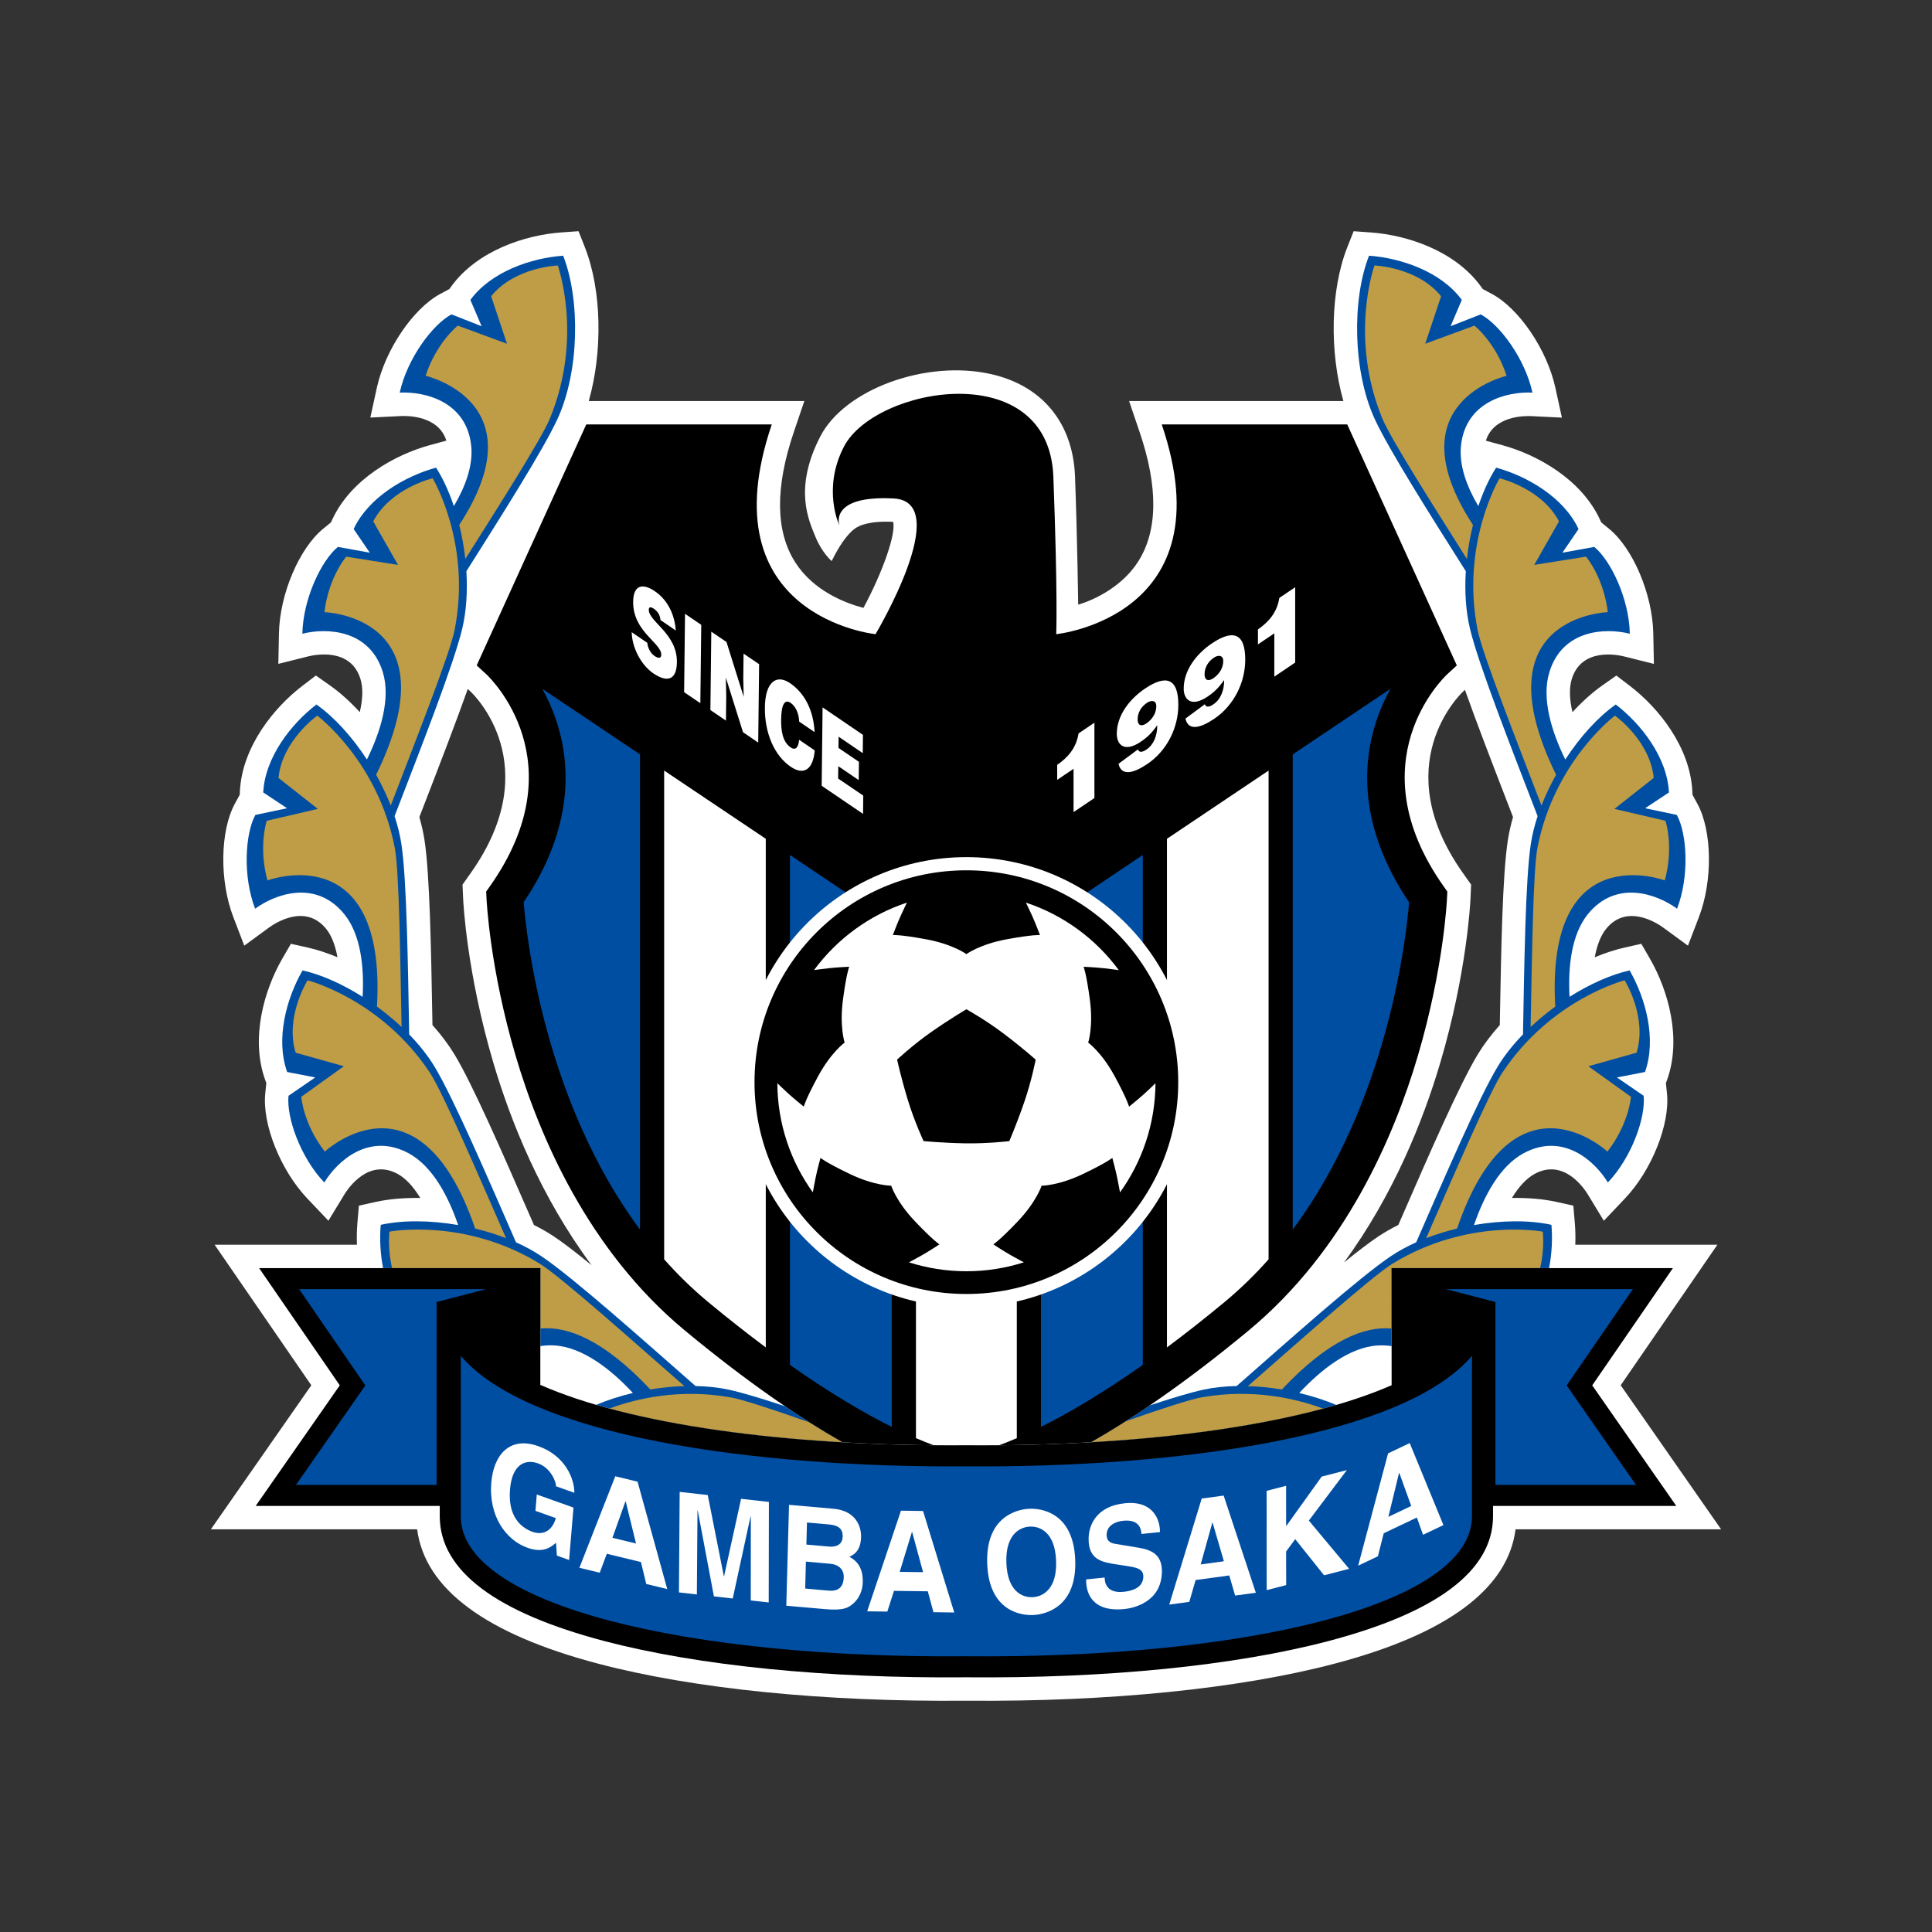 <?xml version="1.0" encoding="utf-8"?>
<!-- Generator: Adobe Illustrator 25.0.0, SVG Export Plug-In . SVG Version: 6.00 Build 0)  -->
<svg version="1.1" xmlns="http://www.w3.org/2000/svg" xmlns:xlink="http://www.w3.org/1999/xlink" x="0px" y="0px"
	 viewBox="0 0 60 60" style="enable-background:new 0 0 60 60;" xml:space="preserve">
<rect x="0" y="0" width="60" height="60" fill="#333333" stroke="none"/>
<style type="text/css">
	.st0{fill:#FFFFFF;}
	.st1{fill:#BEB1AA;}
	.st2{fill:#B8193F;}
	.st3{fill:#BF9C46;}
	.st4{fill:#004098;}
	.st5{fill:#E60039;}
	.st6{fill:#005CA2;}
	.st7{fill:#6FBA2C;}
	.st8{fill:#00A7EA;}
	.st9{fill:#004EA2;}
	.st10{fill:#00A0E9;}
	.st11{fill:#003686;}
	.st12{fill:#F0831E;}
	.st13{fill:#AA8657;}
	.st14{fill:#D80C18;}
	.st15{fill:#F39800;}
	.st16{fill:#0C2D50;}
	.st17{fill:#0B2742;}
	.st18{fill:#C5D9F1;}
	.st19{fill:#61A7DB;}
	.st20{fill:#77AFE0;}
	.st21{fill:#13426E;}
	.st22{fill:#FFFFFE;}
	.st23{fill:#FEFEFE;}
	.st24{fill:#FFFEFE;}
</style>
<g id="レイヤー_1">
</g>
<g id="マーク等">
	<g>
		<g>
			<path class="st0" d="M50.332,43.021l3.003-4.365h-4.413c0.009-0.23,0.004-0.459-0.015-0.682l-0.046-0.532
				l-0.521-0.115c-0.414-0.092-0.886-0.131-1.386-0.123c0.218-0.357,0.458-0.614,0.706-0.748
				c0.905-0.491,1.538,0.45,1.655,0.644l0.493,0.812l0.654-0.689c0.833-0.876,1.407-2.312,1.307-3.269
				l-0.033-0.316l0.037-0.102c0.463-1.293,0.028-2.792-0.533-3.763l-0.267-0.462l-0.521,0.117
				c-0.297,0.067-0.608,0.169-0.925,0.301c0.068-0.376,0.186-0.677,0.351-0.881
				c0.648-0.801,1.593-0.174,1.776-0.04l0.767,0.561l0.34-0.887c0.433-1.128,0.412-2.675-0.047-3.52l-0.152-0.279
				l-0.005-0.108c-0.069-1.372-1.045-2.59-1.936-3.271l-0.424-0.324l-0.436,0.307
				c-0.311,0.219-0.625,0.502-0.927,0.83c-0.095-0.405-0.104-0.753-0.023-1.023
				c0.298-0.986,1.41-0.762,1.63-0.707l0.922,0.231l-0.019-0.95c-0.024-1.208-0.626-2.633-1.37-3.243
				l-0.245-0.201l-0.046-0.098c-0.581-1.245-1.944-2.005-3.026-2.3l-0.512-0.14
				c0.244-0.777,1.206-0.773,1.412-0.763l0.949,0.047l-0.203-0.928c-0.258-1.181-1.125-2.461-1.974-2.915
				l-0.28-0.15L45.985,8.888c-0.811-1.109-2.296-1.589-3.415-1.669l-0.532-0.038l-0.196,0.496
				c-0.527,1.338-0.556,3.247-0.122,4.778h-6.655l0.326,0.96c0.582,1.712,0.567,3.067-0.045,4.026
				c-0.471,0.74-1.301,1.173-1.862,1.337c0,0-0.025-2.007-0.098-3.976c-0.062-1.665-1.015-2.826-2.614-3.185
				c-2.014-0.452-4.537,0.47-5.295,1.934c-0.844,1.632-0.351,2.628-0.151,3.123c0.201,0.495,0.503,0.751,0.503,0.751
				c0.465-0.955,0.826-1.07,0.821-1.067c0.002-0.002,0.301-0.192,1.088-0.152c0.092,0.373-0.323,1.558-0.923,2.673
				c-0.571-0.151-1.554-0.529-2.121-1.42c-0.612-0.962-0.625-2.323-0.04-4.045l0.326-0.96h-6.695
				c0.435-1.531,0.405-3.441-0.122-4.778l-0.196-0.496l-0.532,0.038c-1.119,0.08-2.604,0.56-3.415,1.669
				L13.958,8.975l-0.28,0.15c-0.848,0.454-1.715,1.734-1.974,2.915l-0.203,0.928l0.949-0.047
				c0.206-0.01,1.168-0.014,1.412,0.763l-0.512,0.14c-1.082,0.296-2.446,1.055-3.026,2.3L10.278,16.223
				l-0.245,0.201c-0.744,0.61-1.346,2.034-1.37,3.243l-0.019,0.95l0.922-0.231c0.22-0.055,1.332-0.279,1.63,0.707
				c0.082,0.27,0.072,0.618-0.023,1.023c-0.301-0.328-0.615-0.611-0.927-0.83l-0.436-0.307l-0.424,0.324
				c-0.891,0.682-1.867,1.899-1.936,3.271l-0.005,0.108l-0.152,0.279c-0.459,0.845-0.48,2.392-0.047,3.52
				l0.34,0.887l0.767-0.561c0.183-0.134,1.128-0.761,1.776,0.04c0.166,0.205,0.283,0.506,0.351,0.881
				c-0.317-0.132-0.628-0.235-0.925-0.301l-0.521-0.117l-0.267,0.462c-0.561,0.971-0.996,2.47-0.533,3.763
				l0.037,0.102l-0.033,0.316c-0.1,0.957,0.474,2.393,1.307,3.269l0.654,0.689L10.692,37.1
				c0.118-0.194,0.75-1.135,1.655-0.644c0.248,0.135,0.488,0.391,0.706,0.748
				c-0.5-0.008-0.972,0.032-1.386,0.123l-0.521,0.115L11.1,37.974c-0.019,0.223-0.024,0.452-0.015,0.682H6.665
				l3.003,4.365L6.548,47.495h6.407c0.24,1.851,2.134,3.255,5.637,4.176c2.964,0.779,7.019,1.186,11.419,1.146
				c4.4,0.039,8.455-0.368,11.419-1.146c3.504-0.92,5.397-2.324,5.637-4.176h6.384L50.332,43.021z M17.203,38.4
				c-0.19-0.127-0.398-0.246-0.621-0.357l-0.142-0.325c-0.828-1.898-1.766-4.049-2.325-4.971
				c-0.186-0.307-0.416-0.613-0.685-0.913l-0.004-0.251c-0.037-2.07-0.079-4.417-0.241-5.483
				c-0.036-0.233-0.09-0.476-0.161-0.725l0.196-0.507c0.45-1.166,0.936-2.425,1.307-3.471l0.089,0.082
				c0.094,0.088,2.372,2.285,0.005,5.631c0,0-0.113,0.16-0.113,0.16l-0.144,0.203l0.011,0.249l0.009,0.196
				c0.004,0.092,0.11,2.286,0.937,5.085c0.539,1.825,1.472,4.161,3.051,6.288
				C17.91,38.914,17.507,38.602,17.203,38.4z M46.582,31.582l-0.004,0.251c-0.269,0.3-0.499,0.606-0.685,0.913
				c-0.559,0.922-1.498,3.073-2.325,4.971l-0.142,0.325c-0.223,0.111-0.431,0.231-0.621,0.357
				c-0.281,0.187-0.647,0.468-1.064,0.807c1.541-2.105,2.456-4.403,2.989-6.205
				c0.827-2.799,0.933-4.994,0.937-5.085c0,0,0.009-0.195,0.009-0.195l0.011-0.249l-0.144-0.203l-0.113-0.16
				c-2.366-3.346-0.088-5.543,0.01-5.635c-0.001,0.001,0.022-0.02,0.055-0.05
				c0.369,1.04,0.851,2.288,1.297,3.443l0.196,0.507c-0.071,0.248-0.126,0.491-0.161,0.725
				C46.661,27.165,46.619,29.512,46.582,31.582z"/>
		</g>
		<g>
			<g>
				<g>
					<path class="st9" d="M52.083,28.221c0.39-1.017,0.309-2.332-0.007-2.913l-0.985-0.207l0.74-0.491
						c-0.054-1.092-0.868-2.131-1.652-2.731c-0.553,0.389-1.107,1.002-1.568,1.708
						c-0.429-0.872-0.741-1.895-0.496-2.705c0.402-1.331,1.735-1.393,2.501-1.201
						c-0.022-1.089-0.593-2.276-1.104-2.696l-0.99,0.179l0.501-0.734c-0.462-0.991-1.607-1.647-2.559-1.907
						c-0.216,0.337-0.403,0.746-0.553,1.196c-0.358-0.606-0.599-1.259-0.54-1.862
						c0.136-1.384,1.432-1.703,2.221-1.664c-0.233-1.064-1.023-2.118-1.607-2.43l-0.936,0.368l0.349-0.817
						c-0.645-0.882-1.897-1.303-2.881-1.373c-0.534,1.357-0.506,3.584,0.174,5.067
						c0.439,0.955,1.744,3.014,2.831,4.732c-0.039,0.625-0.001,1.242,0.13,1.788
						c0.272,1.138,1.334,3.827,2.1,5.819c-0.096,0.29-0.169,0.58-0.211,0.861
						c-0.169,1.109-0.204,3.814-0.243,5.916c-0.308,0.317-0.577,0.654-0.785,0.998
						c-0.591,0.974-1.684,3.521-2.532,5.459c-0.278,0.125-0.539,0.265-0.775,0.423
						c-0.987,0.658-3.19,2.628-4.8,4.04c-0.361,0.007-0.712,0.044-1.038,0.115
						c-0.397,0.086-0.983,0.263-1.663,0.487c-0.668,0.454-1.276,0.832-1.822,1.145
						c3.004-0.173,5.617-0.575,7.617-1.159c-0.355-0.149-0.744-0.275-1.15-0.371
						c0.68-0.733,1.563-1.424,2.437-1.476c0.154-0.009,0.297-0.001,0.43,0.019l-0.001-2.421h4.892
						c0.09-0.463,0.109-0.932,0.073-1.345c-0.683-0.151-1.544-0.142-2.404,0.007
						c0.309-0.907,0.803-1.829,1.534-2.227c1.222-0.663,2.213,0.23,2.623,0.905c0.75-0.789,1.179-2.035,1.111-2.693
						l-0.83-0.569l0.872-0.169c0.368-1.029,0.015-2.301-0.478-3.155c-0.585,0.131-1.239,0.424-1.865,0.82
						c-0.051-0.935,0.059-1.936,0.568-2.566C50.188,27.31,51.446,27.755,52.083,28.221z"/>
					<path class="st9" d="M22.638,43.159c-0.326-0.07-0.676-0.107-1.038-0.115c-1.611-1.412-3.813-3.382-4.8-4.04
						c-0.236-0.157-0.497-0.298-0.775-0.423c-0.847-1.938-1.941-4.485-2.532-5.459
						c-0.209-0.344-0.478-0.681-0.785-0.998c-0.039-2.102-0.073-4.807-0.243-5.916
						c-0.043-0.281-0.115-0.571-0.211-0.861c0.766-1.992,1.828-4.681,2.1-5.819
						c0.131-0.545,0.168-1.163,0.13-1.788c1.086-1.718,2.392-3.777,2.831-4.732
						c0.68-1.482,0.709-3.71,0.174-5.067c-0.984,0.07-2.235,0.491-2.881,1.373l0.349,0.817l-0.936-0.368
						c-0.583,0.312-1.374,1.366-1.607,2.43c0.789-0.039,2.084,0.28,2.221,1.664
						c0.059,0.602-0.182,1.256-0.54,1.862c-0.15-0.45-0.337-0.859-0.553-1.196
						c-0.952,0.26-2.097,0.916-2.559,1.907l0.501,0.734l-0.99-0.179c-0.512,0.419-1.082,1.607-1.104,2.696
						c0.766-0.192,2.099-0.13,2.501,1.201c0.245,0.81-0.067,1.832-0.496,2.705
						c-0.46-0.706-1.015-1.318-1.568-1.708c-0.783,0.6-1.597,1.639-1.652,2.731l0.74,0.491l-0.985,0.207
						c-0.316,0.581-0.397,1.896-0.007,2.913c0.638-0.466,1.895-0.911,2.77,0.17
						c0.509,0.629,0.62,1.631,0.568,2.566c-0.626-0.396-1.28-0.689-1.865-0.82
						c-0.494,0.854-0.847,2.126-0.478,3.155l0.872,0.169l-0.83,0.569c-0.069,0.658,0.36,1.903,1.111,2.693
						c0.41-0.675,1.401-1.569,2.623-0.905c0.731,0.397,1.225,1.319,1.534,2.227
						c-0.861-0.149-1.721-0.158-2.404-0.007c-0.036,0.413-0.017,0.882,0.073,1.345h4.885l-0.001,2.422
						c0.135-0.022,0.281-0.03,0.437-0.021c0.875,0.052,1.757,0.743,2.437,1.476
						c-0.403,0.096-0.79,0.221-1.143,0.369c2.006,0.587,4.632,0.99,7.652,1.163
						c-0.537-0.307-1.133-0.677-1.786-1.12C23.666,43.435,23.05,43.248,22.638,43.159z"/>
				</g>
				<g>
					<g>
						<g>
							<path class="st3" d="M12.261,26.333c-0.52-2.695-2.408-4.109-2.408-4.109s-1.091,0.774-1.204,1.935l1.221,0.962
								l-1.586,0.369c0,0-0.266,0.801,0.022,1.852c0,0,3.702-1.383,3.401,3.919c0.268,0.195,0.525,0.408,0.765,0.633
								C12.432,29.921,12.4,27.054,12.261,26.333z"/>
						</g>
						<g>
							<path class="st3" d="M13.352,33.316c-1.513-2.289-3.8-2.872-3.8-2.872s-0.711,1.134-0.37,2.249l1.497,0.42
								l-1.323,0.949c0,0,0.062,0.841,0.731,1.702c0,0,2.917-2.723,4.67,2.39c0.329,0.08,0.652,0.18,0.96,0.299
								C14.922,36.646,13.763,33.938,13.352,33.316z"/>
						</g>
						<g>
							<path class="st3" d="M13.436,14.853c0,0-1.303,0.306-1.845,1.339l0.769,1.351l-1.608-0.256
								c0,0-0.548,0.641-0.677,1.724c0,0,4.024,0.117,1.606,5.05c0.174,0.31,0.327,0.632,0.454,0.955
								c0.704-1.842,1.835-4.699,1.983-5.449C14.652,16.875,13.436,14.853,13.436,14.853z"/>
						</g>
						<g>
							<path class="st3" d="M17.322,8.245c0,0-1.337,0.047-2.069,0.955l0.492,1.475l-1.528-0.563
								c0,0-0.662,0.523-0.999,1.559c0,0,3.539,0.809,1.045,4.631c0.085,0.343,0.148,0.7,0.188,1.058
								c1.03-1.632,2.367-3.733,2.625-4.359C18.122,10.464,17.322,8.245,17.322,8.245z"/>
						</g>
						<path class="st3" d="M16.782,41.258c0.833-0.078,1.957,0.341,3.415,1.893c0.351-0.059,0.707-0.095,1.056-0.105
							c-1.482-1.293-3.836-3.402-4.499-3.807c-2.341-1.432-4.659-0.99-4.659-0.99s-0.065,0.527,0.083,1.133h4.604
							L16.782,41.258z"/>
						<path class="st3" d="M22.681,43.395c-1.582-0.278-2.92,0.039-3.759,0.349c1.948,0.525,4.424,0.887,7.242,1.048
							c-0.322-0.184-0.665-0.39-1.029-0.621C24.038,43.784,23.072,43.463,22.681,43.395z"/>
					</g>
					<g>
						<path class="st3" d="M42.685,8.245c0,0,1.337,0.047,2.069,0.955l-0.492,1.475l1.528-0.563
							c0,0,0.662,0.523,0.999,1.559c0,0-3.539,0.809-1.045,4.631c-0.085,0.343-0.148,0.7-0.188,1.058
							c-1.03-1.633-2.367-3.733-2.625-4.359C41.885,10.464,42.685,8.245,42.685,8.245z"/>
						<path class="st3" d="M46.571,14.853c0,0,1.303,0.306,1.845,1.339l-0.769,1.351l1.608-0.256
							c0,0,0.548,0.641,0.677,1.724c0,0-4.024,0.117-1.606,5.05c-0.174,0.31-0.327,0.632-0.454,0.955
							c-0.704-1.842-1.835-4.699-1.983-5.449C45.355,16.875,46.571,14.853,46.571,14.853z"/>
						<path class="st3" d="M47.746,26.333c0.52-2.695,2.408-4.109,2.408-4.109s1.091,0.774,1.204,1.935l-1.221,0.962
							l1.586,0.369c0,0,0.266,0.801-0.022,1.852c0,0-3.702-1.382-3.401,3.919c-0.268,0.195-0.525,0.408-0.765,0.633
							C47.575,29.921,47.607,27.054,47.746,26.333z"/>
						<path class="st3" d="M46.655,33.316c1.513-2.289,3.8-2.872,3.8-2.872s0.711,1.134,0.37,2.249l-1.497,0.42
							l1.323,0.949c0,0-0.062,0.841-0.731,1.702c0,0-2.917-2.723-4.67,2.39c-0.329,0.08-0.652,0.18-0.96,0.299
							C45.085,36.646,46.244,33.938,46.655,33.316z"/>
						<path class="st3" d="M47.829,39.383c0.147-0.606,0.083-1.133,0.083-1.133s-2.318-0.442-4.659,0.99
							c-0.662,0.405-3.017,2.514-4.499,3.807c0.349,0.01,0.705,0.046,1.056,0.105
							c1.454-1.549,2.576-1.969,3.408-1.894l-0.001-1.875H47.829z"/>
						<path class="st3" d="M41.092,43.746c-0.838-0.311-2.18-0.63-3.766-0.352c-0.38,0.067-1.305,0.373-2.367,0.745
							c-0.381,0.243-0.739,0.459-1.074,0.651C36.687,44.629,39.15,44.268,41.092,43.746z"/>
					</g>
				</g>
			</g>
			<g>
				<g>
					<path d="M30.016,44.885c1.345,0.009,2.638-0.024,3.867-0.095c1.294-0.74,2.928-1.839,4.899-3.474
						c2.99-2.479,4.505-6.002,5.249-8.52c0.801-2.712,0.904-4.823,0.908-4.912l0.009-0.196l-0.113-0.16
						c-2.729-3.859-0.009-6.477,0.106-6.585l0.302-0.278l-3.403-7.484H36.079c2.031,5.977-3.277,6.514-3.277,6.514
						s0.052-1.132-0.089-4.89c-0.141-3.758-5.538-2.796-6.504-0.934c-0.683,1.318-0.14,2.452-0.14,2.452
						s-0.353-0.946,1.681-0.843c1.898,0.097-0.56,4.215-0.56,4.215s-5.253-0.536-3.222-6.514h-5.761
						l-3.403,7.484l0.302,0.278c0.116,0.108,2.835,2.726,0.106,6.585l-0.113,0.16l0.009,0.196
						c0.004,0.089,0.106,2.2,0.908,4.912c0.744,2.518,2.259,6.041,5.249,8.52
						c1.972,1.635,3.606,2.736,4.901,3.475C27.39,44.862,28.677,44.894,30.016,44.885z"/>
				</g>
				<g>
					<g>
						<path class="st9" d="M17.278,22.384c-0.124-0.373-0.277-0.704-0.436-0.992l3.034,2.036V38.185
							c-2.983-4.014-3.531-9.137-3.613-10.167C17.86,25.656,17.702,23.657,17.278,22.384z"/>
						<path class="st9" d="M42.745,22.384c0.124-0.373,0.278-0.704,0.436-0.992l-3.034,2.036V38.185
							c2.983-4.014,3.531-9.137,3.613-10.167C42.163,25.656,42.321,23.657,42.745,22.384z"/>
						<path class="st9" d="M27.694,44.313c-0.829-0.413-1.883-1.024-3.161-1.924V26.553l3.161,2.121V44.313z"/>
						<path class="st9" d="M32.329,44.313c0.829-0.413,1.883-1.024,3.161-1.924V26.553l-3.161,2.121V44.313z"/>
					</g>
					<g>
						<path class="st0" d="M31.578,29.178l-1.569,1.049l-1.563-1.049v15.485c0.204,0.088,0.387,0.16,0.55,0.221
							c0.337,0.003,0.677,0.004,1.02,0.001c0.34,0.002,0.677,0.002,1.011-0.001
							c0.163-0.06,0.346-0.133,0.551-0.221V29.178z"/>
						<path class="st0" d="M21.994,40.437c-0.498-0.413-0.952-0.859-1.368-1.327V23.931l3.156,2.118V41.845
							C23.224,41.429,22.628,40.962,21.994,40.437z"/>
						<path class="st0" d="M38.029,40.437c0.498-0.413,0.952-0.859,1.368-1.327V23.931l-3.156,2.118V41.845
							C36.799,41.429,37.395,40.962,38.029,40.437z"/>
					</g>
				</g>
				<g>
					<circle class="st0" cx="30.012" cy="33.607" r="6.988"/>
					<g>
						<path d="M30.012,31.344c0,0-0.497,0.291-1.079,0.697c-0.582,0.406-1.073,0.866-1.073,0.866
							s0.123,0.563,0.33,1.242c0.206,0.679,0.492,1.288,0.492,1.288s0.573,0.057,1.283,0.07
							c0.709,0.013,1.38-0.069,1.38-0.069s0.228-0.528,0.46-1.199c0.232-0.671,0.359-1.331,0.359-1.331
							s-0.43-0.383-0.997-0.81C30.601,31.669,30.012,31.344,30.012,31.344z"/>
						<path d="M30.012,27.028c-3.634,0-6.58,2.946-6.58,6.579c0,3.634,2.946,6.579,6.58,6.579
							c3.634,0,6.579-2.946,6.579-6.579C36.591,29.973,33.645,27.028,30.012,27.028z M34.697,36.582
							c-0.053-0.26-0.153-0.622-0.153-0.622s-0.166,0.143-0.912,0.5c-0.765,0.366-1.284,0.363-1.284,0.363
							s-0.157,0.494-0.741,1.109c-0.57,0.599-0.757,0.713-0.757,0.713s0.313,0.207,0.544,0.338
							c0.223,0.126,0.391,0.214,0.403,0.22c-0.563,0.179-1.162,0.277-1.784,0.277c-0.622,0-1.222-0.098-1.785-0.277
							c0.012-0.006,0.18-0.094,0.403-0.22c0.231-0.131,0.544-0.338,0.544-0.338s-0.188-0.114-0.757-0.713
							c-0.585-0.615-0.741-1.109-0.741-1.109s-0.518,0.004-1.284-0.363c-0.746-0.357-0.912-0.5-0.912-0.5
							s-0.1,0.362-0.153,0.622c-0.049,0.241-0.08,0.423-0.085,0.448c-0.687-0.956-1.095-2.125-1.102-3.39
							c0.017,0.016,0.149,0.146,0.332,0.314c0.196,0.179,0.489,0.413,0.489,0.413s0.05-0.214,0.444-0.941
							c0.404-0.746,0.825-1.048,0.825-1.048s-0.163-0.492-0.052-1.333c0.109-0.82,0.194-1.022,0.194-1.022
							s-0.375,0.017-0.638,0.046c-0.248,0.028-0.432,0.055-0.454,0.058c0.714-0.969,1.718-1.71,2.885-2.096
							c-0.009,0.017-0.092,0.185-0.196,0.414c-0.11,0.242-0.241,0.593-0.241,0.593s0.219-0.018,1.032,0.132
							c0.834,0.154,1.252,0.461,1.252,0.461s0.417-0.307,1.252-0.461c0.813-0.15,1.032-0.132,1.032-0.132
							s-0.132-0.351-0.241-0.593c-0.104-0.229-0.188-0.397-0.196-0.414c1.167,0.386,2.171,1.127,2.885,2.097
							c-0.021-0.003-0.205-0.03-0.454-0.058c-0.264-0.03-0.638-0.046-0.638-0.046s0.085,0.203,0.194,1.022
							c0.112,0.841-0.052,1.333-0.052,1.333s0.421,0.302,0.825,1.048c0.394,0.727,0.444,0.941,0.444,0.941
							s0.293-0.234,0.489-0.413c0.183-0.168,0.316-0.298,0.332-0.314c-0.007,1.265-0.415,2.435-1.102,3.39
							C34.777,37.005,34.746,36.823,34.697,36.582z"/>
					</g>
				</g>
				<g>
					<g>
						<path class="st0" d="M20.512,19.256c-0.008-0.09-0.035-0.16-0.071-0.215c-0.036-0.055-0.081-0.099-0.13-0.133
							c-0.111-0.075-0.161-0.058-0.162,0.03c-0.004,0.365,0.883,0.741,0.873,1.626
							c-0.006,0.565-0.307,0.636-0.73,0.349c-0.406-0.276-0.667-0.832-0.673-1.279l0.483,0.329
							c0.01,0.095,0.039,0.18,0.081,0.249c0.04,0.068,0.093,0.125,0.142,0.158
							c0.126,0.086,0.21,0.078,0.211-0.037c0.004-0.369-0.883-0.717-0.873-1.647
							c0.006-0.517,0.291-0.586,0.675-0.324c0.427,0.291,0.618,0.768,0.649,1.219L20.512,19.256z"/>
						<polygon class="st0" points="21.246,21.496 21.274,19.062 21.778,19.405 21.75,21.839 						"/>
						<polygon class="st0" points="23.096,21.641 23.083,21.073 23.092,20.299 23.575,20.627 23.547,23.062 23.075,22.74 
							22.541,21.041 22.554,21.609 22.545,22.38 22.062,22.051 22.09,19.617 22.562,19.938 						"/>
						<path class="st0" d="M24.82,22.411c-0.012-0.264-0.111-0.477-0.269-0.585c-0.177-0.121-0.287,0.047-0.292,0.517
							c-0.004,0.342,0.04,0.695,0.296,0.869c0.162,0.111,0.241-0.016,0.263-0.237l0.485,0.33
							c-0.052,0.598-0.341,0.784-0.747,0.507c-0.509-0.346-0.811-1.049-0.802-1.84
							c0.009-0.788,0.352-1.048,0.782-0.756c0.47,0.32,0.729,0.867,0.762,1.52L24.82,22.411z"/>
						<polygon class="st0" points="25.518,24.403 25.546,21.968 26.8,22.822 26.794,23.39 26.044,22.879 
							26.04,23.228 26.675,23.659 26.668,24.227 26.034,23.796 26.029,24.178 26.809,24.708 26.803,25.276 						"/>
					</g>
					<g>
						<path class="st0" d="M40.223,20.576l-0.648,0.438v-1.345l-0.508,0.343v-0.465
							c0.343-0.238,0.592-0.531,0.664-0.978l0.492-0.332V20.576z"/>
						<path class="st0" d="M33.988,24.784l-0.648,0.437v-1.345l-0.508,0.343v-0.465c0.343-0.238,0.592-0.531,0.664-0.978
							l0.492-0.332V24.784z"/>
						<path class="st0" d="M35.34,23.273c0.034,0.104,0.134,0.093,0.262,0.007c0.24-0.162,0.34-0.458,0.337-0.757
							c-0.174,0.245-0.305,0.373-0.514,0.514c-0.511,0.345-0.742,0.085-0.742-0.246c0-0.563,0.383-1.074,0.879-1.408
							c0.639-0.431,1.032-0.333,1.032,0.505c0,0.71-0.349,1.424-0.96,1.836c-0.411,0.278-0.804,0.402-0.898-0.003
							L35.34,23.273z M35.91,21.929c0-0.167-0.137-0.205-0.293-0.1c-0.19,0.128-0.287,0.318-0.287,0.514
							c0,0.183,0.112,0.232,0.274,0.123C35.826,22.309,35.91,22.109,35.91,21.929z"/>
						<path class="st0" d="M37.418,21.87c0.034,0.104,0.134,0.093,0.262,0.006c0.24-0.162,0.34-0.458,0.337-0.757
							c-0.174,0.245-0.305,0.373-0.514,0.514c-0.511,0.345-0.742,0.085-0.742-0.246c0-0.563,0.383-1.074,0.879-1.408
							c0.639-0.431,1.032-0.333,1.032,0.505c0,0.71-0.349,1.424-0.96,1.836c-0.411,0.278-0.804,0.402-0.898-0.003
							L37.418,21.87z M37.989,20.526c0-0.167-0.137-0.205-0.293-0.1c-0.19,0.128-0.287,0.318-0.287,0.514
							c0,0.183,0.112,0.232,0.274,0.123C37.905,20.907,37.989,20.706,37.989,20.526z"/>
					</g>
				</g>
			</g>
			<g>
				<g>
					<path d="M52.059,46.769l-2.611-3.745l2.505-3.641h-8.736l0.001,3.636c-2.74,1.202-7.526,1.905-13.203,1.866
						c-5.7,0.039-10.498-0.668-13.235-1.877l0.001-3.626H8.047l2.505,3.641l-2.611,3.745h5.716v0.345
						c0,0.003,0,0.006,0,0.009c0.024,1.665,1.747,2.958,5.121,3.845c2.905,0.763,6.894,1.162,11.234,1.123
						c4.34,0.039,8.329-0.359,11.234-1.123c3.374-0.886,5.097-2.18,5.121-3.845c0-0.003,0-0.006,0-0.009
						v-0.345H52.059z"/>
					<g>
						<g>
							<g>
								<polygon class="st9" points="44.902,40.035 50.711,40.035 48.654,43.026 50.808,46.115 46.442,46.115 
									46.442,40.435 								"/>
							</g>
							<path class="st9" d="M30.012,45.539c6.641,0.045,13.591-0.946,15.701-3.432v5.006
								c-0.04,2.749-7.082,4.402-15.701,4.323c-8.619,0.079-15.661-1.574-15.702-4.323v-5.006
								C16.42,44.594,23.37,45.584,30.012,45.539z"/>
							<g>
								<polygon class="st9" points="15.098,40.035 9.289,40.035 11.346,43.026 9.192,46.115 13.558,46.115 13.558,40.435 
																	"/>
							</g>
						</g>
					</g>
				</g>
				<g>
					<path class="st0" d="M16.67,46.413l1.14,0.406l-0.136,1.628l-0.38-0.136l-0.025-0.399
						c-0.16,0.134-0.392,0.333-0.889,0.155c-0.657-0.234-1.21-0.969-1.122-2.029
						c0.069-0.825,0.548-1.455,1.467-1.123c0.836,0.298,1.116,1.018,1.112,1.445l-0.57-0.203
						c0.01-0.118-0.152-0.565-0.555-0.709c-0.407-0.145-0.809,0.032-0.873,0.806
						c-0.069,0.825,0.32,1.184,0.707,1.322c0.125,0.045,0.548,0.139,0.717-0.429l-0.634-0.226L16.67,46.413z"/>
					<path class="st0" d="M18.625,48.842l-0.632-0.153l1.115-2.842l0.692,0.168l0.922,3.335l-0.652-0.158l-0.165-0.681
						l-1.06-0.257L18.625,48.842z M19.02,47.758l0.732,0.177l-0.32-1.308l-0.008-0.002L19.02,47.758z"/>
					<path class="st0" d="M23.873,49.766l-0.557-0.062l0.001-2.609l-0.008-0.001l-0.553,2.549l-0.585-0.066
						l-0.502-2.667l-0.008-0.001l-0.019,2.608l-0.557-0.063l0.023-3.122l0.872,0.098l0.499,2.519l0.008,0.001
						l0.528-2.403l0.864,0.097L23.873,49.766z"/>
					<path class="st0" d="M24.504,46.734l1.383,0.122c0.698,0.062,0.863,0.558,0.854,0.88
						c-0.012,0.449-0.245,0.556-0.366,0.611c0.345,0.175,0.428,0.488,0.419,0.798
						c-0.007,0.249-0.108,0.476-0.263,0.624c-0.167,0.16-0.325,0.256-0.907,0.204l-1.205-0.106L24.504,46.734z
						 M25.006,49.334l0.729,0.065c0.289,0.026,0.46-0.099,0.468-0.418c0.007-0.275-0.204-0.399-0.418-0.417
						l-0.757-0.067L25.006,49.334z M25.043,47.968l0.698,0.062c0.234,0.021,0.423-0.063,0.429-0.312
						c0.007-0.258-0.157-0.351-0.427-0.375l-0.682-0.06L25.043,47.968z"/>
					<path class="st0" d="M27.557,50.049l-0.626-0.008l1.049-3.125l0.686,0.009l0.969,3.152l-0.646-0.009l-0.175-0.649
						l-1.051-0.014L27.557,50.049z M27.941,48.816l0.726,0.009l-0.339-1.246l-0.008-0L27.941,48.816z"/>
					<path class="st0" d="M31.961,46.856c0.376-0.018,1.373,0.114,1.431,1.585c0.058,1.471-0.925,1.697-1.302,1.715
						c-0.376,0.018-1.373-0.114-1.431-1.585C30.602,47.1,31.585,46.874,31.961,46.856z M32.069,49.602
						c0.321-0.015,0.764-0.255,0.729-1.133c-0.034-0.878-0.494-1.074-0.815-1.059
						c-0.321,0.015-0.764,0.255-0.729,1.133C31.288,49.42,31.748,49.617,32.069,49.602z"/>
					<path class="st0" d="M34.306,48.992c-0,0.174,0.071,0.497,0.593,0.443c0.283-0.029,0.6-0.136,0.608-0.467
						c0.006-0.244-0.207-0.287-0.508-0.334l-0.305-0.047c-0.46-0.07-0.903-0.137-0.886-0.825
						c0.009-0.348,0.196-0.981,1.125-1.077c0.877-0.091,1.096,0.512,1.091,0.895l-0.574,0.059
						c-0.012-0.138-0.052-0.464-0.574-0.41c-0.227,0.024-0.501,0.143-0.508,0.426
						c-0.006,0.244,0.176,0.277,0.295,0.295l0.693,0.115c0.388,0.064,0.743,0.201,0.728,0.763
						c-0.024,0.941-0.903,1.115-1.154,1.141c-1.045,0.108-1.207-0.531-1.198-0.919L34.306,48.992z"/>
					<path class="st0" d="M36.935,49.747l-0.623,0.085l1.008-3.293l0.682-0.093l0.999,3.018L38.358,49.552l-0.182-0.625
						l-1.045,0.143L36.935,49.747z M37.288,48.585l0.721-0.099l-0.351-1.2l-0.008,0.001L37.288,48.585z"/>
					<path class="st0" d="M39.943,49.227l-0.605,0.156l-0.002-3.084l0.605-0.156l0.001,1.254l1.104-1.54l0.782-0.202
						l-1.181,1.568l1.251,1.498l-0.778,0.201l-0.896-1.122l-0.282,0.382L39.943,49.227z"/>
					<path class="st0" d="M42.792,48.331l-0.613,0.292l0.929-3.487l0.672-0.32l1.047,2.547l-0.633,0.301
						l-0.192-0.536l-1.029,0.489L42.792,48.331z M43.117,47.107l0.71-0.338l-0.371-1.028l-0.008,0.004
						L43.117,47.107z"/>
				</g>
			</g>
		</g>
	</g>
</g>
<g id="Layer_1">
</g>
</svg>
